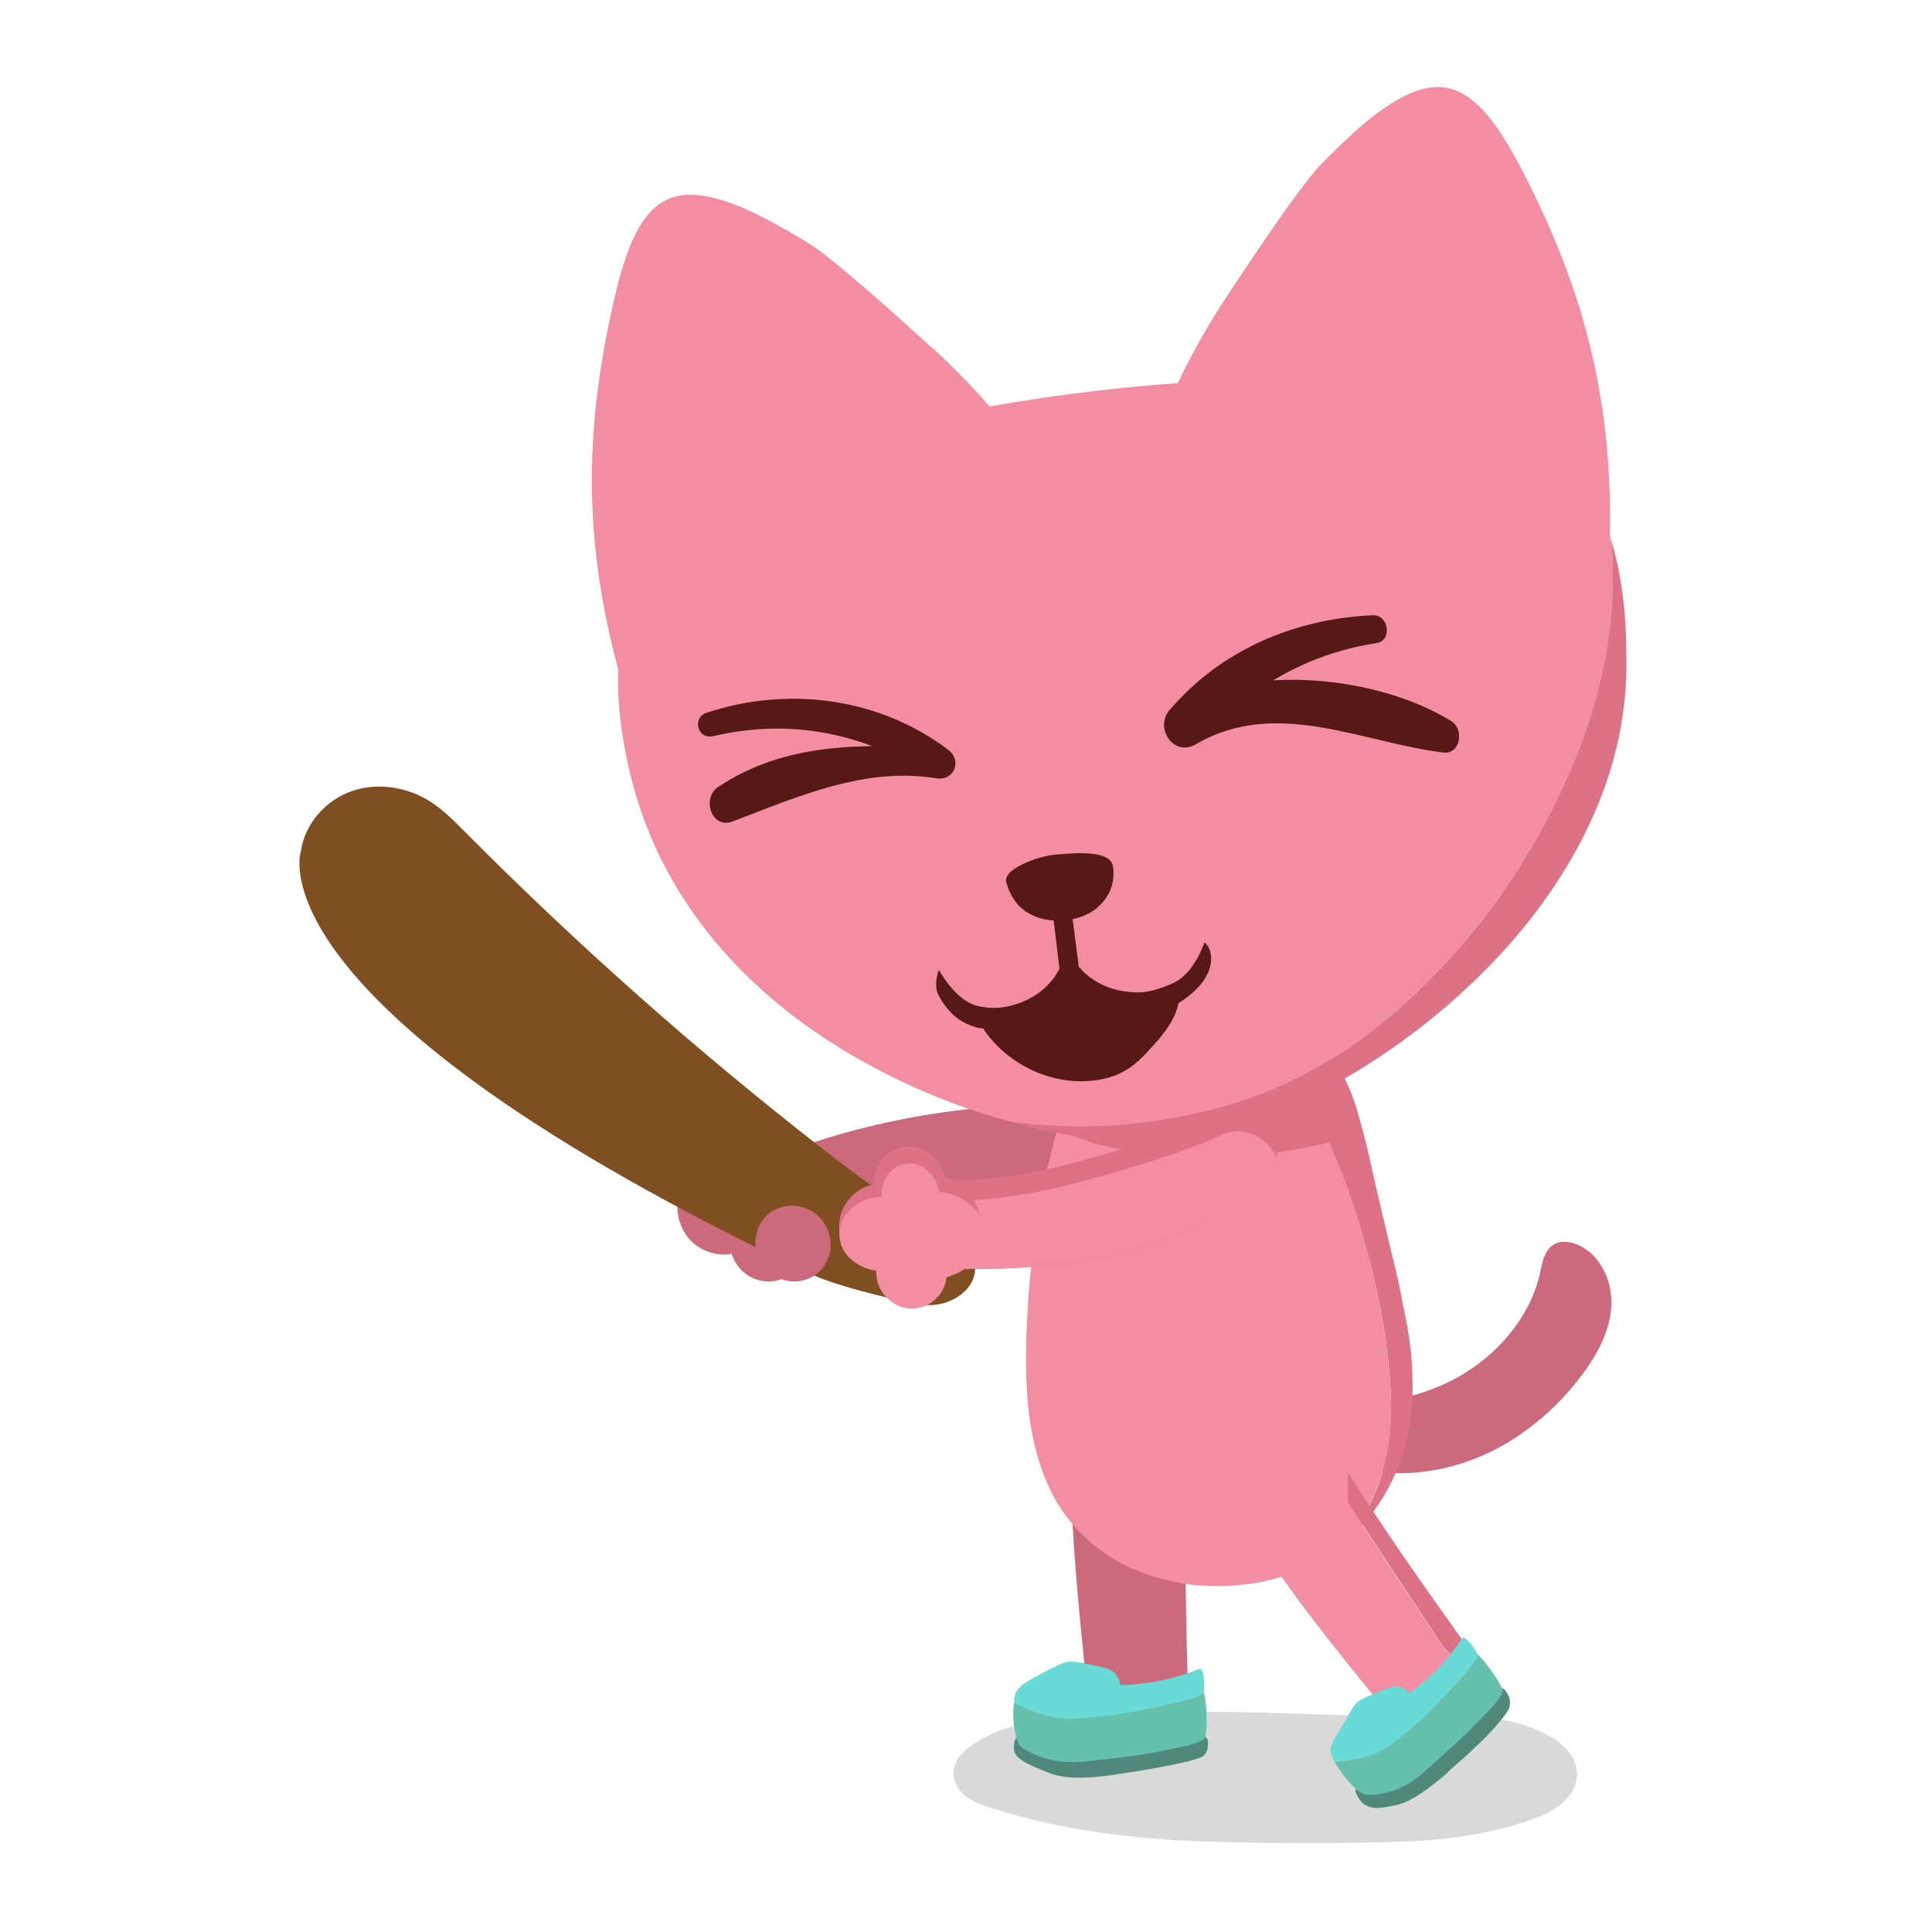 <svg fill="none" height="200" viewBox="0 0 200 200" width="200" xmlns="http://www.w3.org/2000/svg" xmlns:xlink="http://www.w3.org/1999/xlink"><clipPath id="a"><path d="m31 9h137.37v181.8h-137.37z"/></clipPath><path d="m0 0h200v200h-200z" fill="#fff"/><g clip-path="url(#a)"><path d="m100.41 180.81c-1.03.76-1.6 1.59-1.69 2.46-.06.47.02.94.25 1.42.19.44.48.82.86 1.15.52.44 1.34.84 2.46 1.21 5.18 1.72 11.14 2.83 17.88 3.34 4.11.31 10.2.44 18.26.39 4.59-.02 8.07-.15 10.43-.37 3.85-.37 7.23-1.11 10.14-2.21 1.2-.45 2.16-1.02 2.88-1.7.92-.85 1.38-1.82 1.37-2.89-.01-.91-.37-1.75-1.09-2.53-.58-.64-1.35-1.19-2.29-1.65-1.36-.67-2.79-1.13-4.28-1.37-.71-.11-1.51-.19-2.42-.22-.45-.02-1.26-.04-2.44-.05-4.44-.02-11.11-.19-20.02-.51-7.95-.17-14.61-.02-19.99.46-2.21.2-4 .48-5.37.83-1.94.49-3.59 1.24-4.93 2.24z" fill="#000" fill-opacity=".15"/><g fill="#cc697c"><path d="m110.09 123.21c1.19-.08 2.16-.59 2.92-1.54.41-.54.71-1.14.91-1.81.12-.4.19-.82.23-1.24.1-1.18-.11-2.18-.64-3-.4-.64-.92-1.05-1.57-1.24-.28-.08-.58-.12-.89-.11-11.98-.08-22.93 2.01-32.86 6.26l3.19 8.18c8.32-3.02 17.89-4.85 28.71-5.49z"/><path d="m76.74 120.71c1.19.52 2.03 1.39 2.52 2.6.48 1.19.47 2.39-.02 3.61-.49 1.21-1.33 2.07-2.51 2.57-1.21.51-2.43.51-3.66 0-1.23-.53-2.09-1.41-2.58-2.64s-.5-2.5.02-3.72c.54-1.21 1.41-2.05 2.64-2.53 1.2-.46 2.39-.43 3.59.11z"/><path d="m81.93 118.19c1.45.64 2.46 1.68 3.05 3.14s.57 2.9-.02 4.36-1.6 2.5-3.03 3.1c-1.46.62-2.93.62-4.42 0-1.48-.64-2.53-1.7-3.13-3.19s-.6-3.01.03-4.49c.65-1.46 1.71-2.48 3.19-3.05 1.45-.56 2.89-.51 4.33.13z"/><path d="m72.56 117.88c.43-.99 1.14-1.67 2.15-2.04.99-.37 1.98-.33 2.97.13.97.44 1.66 1.16 2.07 2.17.4 1 .4 1.98 0 2.96-.4.99-1.09 1.69-2.07 2.08-1 .39-2 .36-3-.07-1-.45-1.7-1.19-2.12-2.21s-.41-2.03 0-3.01z"/><path d="m75.85 127.09c.43-.99 1.14-1.67 2.15-2.04.99-.37 1.98-.33 2.97.13.97.44 1.66 1.16 2.07 2.17.4 1 .4 1.98 0 2.96-.4.99-1.09 1.69-2.07 2.08-1 .39-2 .36-3-.07-1-.45-1.7-1.19-2.12-2.21-.42-1.03-.41-2.03 0-3.01z"/><path d="m116.55 144.99c3.46.11 5.54 1.86 6.24 5.26-.14 4.59-.14 10.25 0 16.98.05 2.68.11 5.53.21 8.56v.15.3c-.03 1.81-.16 3.28-.38 4.42-.23 1.11-1.31 1.72-3.26 1.84-1.94.12-4.4.2-7.37.24-2.95.03-4.8-.48-5.55-1.54-.19-.24-.34-.52-.47-.83-.32-.75-.47-1.64-.46-2.69 0-.31.02-.63.05-.95.18-1.94 1.29-3.2 3.33-3.76.78-.21 1.9-.49 3.36-.82-.75-7.22-1.17-12.51-1.28-15.88-.1-3.36-.16-5.12-.17-5.28.61-4.08 2.52-6.08 5.75-6z"/></g><path d="m124.63 179.66c-.12-.07-.36-.14-.72-.21-.93.41-1.95.74-3.06.98-1.34.29-3.32.57-5.94.86-1.56.16-3.19.08-4.89-.23-1.7-.32-2.89-.62-3.57-.92-.68-.31-1.11-.35-1.3-.13-.1.11-.16.32-.18.65-.04.33 0 .61.12.86.11.23.38.5.83.8.44.29 1.37.71 2.8 1.26 1.42.54 3.6.59 6.55.15s5.15-.82 6.6-1.14 2.32-.57 2.6-.75c.27-.19.44-.43.51-.72s.09-.6.06-.93c-.08-.24-.22-.42-.41-.52z" fill="#51887c"/><path d="m120.45 176.56c-2.38.5-4.16.83-5.32.99-1.16.17-2.51.29-4.07.37-1.86.07-3.89-.49-6.07-1.69-.13.62-.14 1.39-.03 2.32.12.92.28 1.58.48 1.97.2.4 1 .86 2.39 1.37s2.97.65 4.75.44c1.78-.2 3-.34 3.65-.42 1.48-.18 2.88-.41 4.22-.69 1.31-.26 2.13-.44 2.47-.52 1.05-.27 1.64-.52 1.77-.74.16-.29.23-.96.22-1.99 0-1.08-.1-2.02-.29-2.81-.4.42-1.79.89-4.17 1.41z" fill="#65c0ac"/><path d="m115.65 173.55c-.22-.35-.49-.59-.83-.73-.33-.14-.81-.27-1.43-.39-.61-.12-1.15-.23-1.63-.32s-.86-.12-1.16-.1c-.29.03-.77.21-1.46.55s-1.39.71-2.11 1.1-1.26.78-1.61 1.16c-.34.4-.48.87-.43 1.42 2.18 1.2 4.21 1.76 6.07 1.69 1.55-.08 2.91-.2 4.07-.37 1.17-.16 2.94-.49 5.32-.99 2.38-.52 3.77-.98 4.17-1.41.11-1.08 0-1.9-.31-2.46-2.67 1.1-5.46 1.68-8.37 1.73.03-.23-.07-.52-.29-.87z" fill="#69dbd6"/><path d="m159.87 130.04c-.13.32-.27.88-.43 1.67-.49 2.24-1.53 4.35-3.11 6.31-1.5 1.85-3.32 3.37-5.45 4.57-2 1.09-4.23 1.88-6.67 2.36-1.82.34-3.7.51-5.64.51l-1.08 3.36c-.24.76-.29 1.32-.14 1.7.2.48.73.84 1.59 1.11 2.23.7 4.56.98 6.99.85 2.37-.13 4.67-.64 6.9-1.54 2.15-.86 4.18-2.06 6.09-3.6 1.84-1.46 3.48-3.17 4.93-5.12 1.9-2.56 2.88-4.94 2.95-7.13.05-1.36-.25-2.63-.9-3.82-.7-1.24-1.65-2.08-2.84-2.52-.93-.3-1.67-.27-2.21.08-.42.24-.74.65-.97 1.24z" fill="#cc697c"/><path d="m137.56 118.25c1.53 3.49 2.79 7.05 3.79 10.69 1.49 5.25 2.36 10.39 2.63 15.43.22 3.42-.24 6.61-1.4 9.58-.75 1.99-1.81 3.82-3.18 5.51-.64.54-1.33 1.06-2.07 1.55-1.97 1.29-4.16 2.2-6.58 2.71-1.24.25-2.52.4-3.83.47-.89.01-1.82-.01-2.79-.07-.17-.04-.35-.05-.54-.04-2.88-.34-5.53-1.16-7.93-2.46-2.56-1.48-4.59-3.44-6.12-5.89-1.58-2.59-2.6-5.82-3.06-9.7-.22-1.97-.3-4.22-.25-6.74 0-.3 0-.61.02-.93.03-.81.06-1.64.11-2.49.05-.68.08-1.31.11-1.9.06-.43.1-.85.11-1.24.17-1.56.33-3.03.5-4.41.55-4.03 1.36-7.87 2.41-11.52.87.45 1.9.88 3.1 1.3 2.84.92 6 1.49 9.47 1.71 4.71.26 9.87-.27 15.46-1.56z" fill="#f38da1"/><path d="m133.6 107.47c2.39.65 4.01 1.64 4.88 2.98.9 1.32 1.63 3.03 2.2 5.15.59 2.14 1.03 3.9 1.32 5.3.29 1.3.48 2.15.57 2.54l1.69 7.12c.41 1.63.74 3.13.97 4.49.38 1.73.63 3.21.77 4.46.09.56.14 1.15.15 1.77.04.31.06.65.06 1.01 0 .11 0 .25-.02.42.03.05.04.13.04.24v1.15c0 .37-.02.73-.04 1.08-.08 1.33-.27 2.61-.56 3.84-.33 1.43-.83 2.82-1.48 4.16-.43.93-.94 1.83-1.55 2.69-.43.65-.91 1.27-1.44 1.88-.53.6-1.12 1.18-1.75 1.74 1.37-1.69 2.43-3.53 3.18-5.51 1.15-2.97 1.62-6.16 1.4-9.58-.26-5.04-1.14-10.18-2.63-15.43-1-3.64-2.26-7.21-3.79-10.69-5.59 1.3-10.75 1.82-15.46 1.56-3.47-.21-6.63-.78-9.47-1.71-1.2-.41-2.23-.85-3.1-1.3.47-1.45.96-2.84 1.49-4.18.86-2.09 1.67-3.56 2.41-4.42.68-.81 2.37-1.36 5.07-1.66 1.91-.23 3.96-.31 6.17-.24 1.11.02 2.16.08 3.13.18.23.02.45.03.67.06 1.94.18 3.65.49 5.13.91z" fill="#dd7287"/><path d="m96.45 35.98c-6.62-6.03-10.87-9.64-12.77-10.81-2.78-1.7-5.04-2.92-6.79-3.66-3.27-1.38-5.81-1.7-7.61-.96-1.47.6-2.71 1.97-3.7 4.1-.72 1.52-1.4 3.7-2.05 6.54-1.42 6.2-2.17 11.97-2.25 17.31-.11 6.31.67 12.75 2.33 19.31.59 2.34 1.26 4.73 2.03 7.17 1.69 2.56 5.02 3.71 9.97 3.46 4.95-.26 9.02-.8 12.21-1.6 3.19-.79 6.51-1.81 9.95-3.04 3.42-1.25 7.01-3.62 10.76-7.09 3.73-3.49 5.13-7.12 4.2-10.88-3.39-5.01-6.37-9.06-8.93-12.16-2.32-2.81-4.77-5.38-7.35-7.71z" fill="#f38da1"/><path d="m127 30.68c4.93-7.48 8.17-12.02 9.71-13.62 2.27-2.33 4.17-4.07 5.68-5.21 2.83-2.15 5.21-3.08 7.14-2.8 1.58.22 3.11 1.24 4.6 3.06 1.07 1.3 2.27 3.24 3.6 5.83 2.9 5.65 5.05 11.06 6.44 16.23 1.66 6.09 2.49 12.52 2.5 19.29 0 2.41-.06 4.9-.21 7.45-1.01 2.9-3.95 4.83-8.81 5.81-4.86.96-8.94 1.45-12.23 1.45-3.29.02-6.75-.15-10.39-.5-3.63-.37-7.69-1.78-12.18-4.22-4.48-2.47-6.73-5.63-6.74-9.51 2.05-5.69 3.94-10.35 5.67-13.98 1.56-3.29 3.3-6.39 5.22-9.28z" fill="#f38da1"/><path d="m166.81 56c-2.18-7.32-6.63-11.93-13.36-13.82-10.19-2.88-22.63-3.55-37.3-2.02-14.69 1.53-27.46 4.42-38.31 8.67-5.55 2.18-9.45 5.75-11.72 10.72-1.99 4.34-2.6 9.54-1.82 15.58.15 1.11.34 2.26.59 3.45 1.49 7.29 4.73 13.81 9.71 19.56 4.28 4.93 9.66 9.1 16.14 12.51 4.43 2.34 9.05 4.16 13.85 5.47 7.07.98 14.28.5 21.61-1.44 7.35-1.94 14.23-5.98 20.62-12.11 6.4-6.13 11.5-13.39 15.29-21.78 3.8-8.39 5.37-16.66 4.71-24.8z" fill="#f38da1"/><path d="m168.36 68.99c.02-2.02-.04-3.91-.19-5.69-.25-2.68-.7-5.11-1.36-7.3.66 8.14-.91 16.41-4.71 24.8-3.79 8.39-8.88 15.65-15.29 21.78-6.39 6.13-13.27 10.17-20.62 12.11-7.34 1.94-14.54 2.42-21.61 1.44 1.21.33 2.43.63 3.67.9 5.52 1.19 10.2 1.52 14.05 1 1.85-.24 3.79-.69 5.81-1.34 2.58-.82 5.3-1.97 8.16-3.44 5.4-2.78 10.39-6.26 14.99-10.43 5.11-4.66 9.13-9.69 12.05-15.08 3.32-6.13 5.01-12.38 5.06-18.74z" fill="#dd7287"/><g fill="#571916"><path d="m110.81 93.23c-.05-.44-.15-.72-.29-.84-.33-.67-.62-.99-.88-.95-.26.03-.49.4-.7 1.12-.05.14-.05.63-.02 1.47l.76 6.25c-.14.25-.27.48-.39.67-1.16 1.71-2.86 2.79-5.08 3.26-.91.18-1.88.17-2.91-.05-1.43-.31-2.81-1.57-4.11-3.75-.24.68-.33 1.31-.26 1.87 0 .06.02.13.04.2.14.59.56 1.3 1.26 2.11s1.55 1.37 2.58 1.67c.46.26 1.69.29 3.68.1 2.01-.19 4.18-1.35 6.51-3.48 2.37 1.71 4.76 2.45 7.17 2.2 1.16-.12 2.34-.48 3.55-1.08.92-.51 1.74-1.16 2.44-1.94.7-.79 1.1-1.62 1.2-2.47.02-.24.02-.46 0-.67-.06-.55-.28-1.01-.66-1.37-.85 2.23-1.96 3.65-3.34 4.26-1.37.6-2.52.91-3.44.92-2.28.01-4.19-.68-5.72-2.09-.17-.17-.34-.37-.53-.58l-.88-6.84z"/><path d="m104.18 91.4c-.19-.67.39-1.32 1.75-1.97 1.15-.53 2.27-.86 3.35-.96 1.6-.16 2.84-.19 3.73-.09 1.36.14 2.09.57 2.2 1.3.21 1.41-.14 2.65-1.05 3.71-.93 1.08-2.23 1.7-3.9 1.87-1.49.14-2.76-.11-3.81-.74-1.11-.66-1.86-1.7-2.26-3.12z"/><path d="m142.12 63.69c-8.1.36-15.7 3.57-21.04 9.81-1.6 1.87.41 4.9 2.73 3.54 8.27-4.83 17.06-.21 25.57.86 1.82.23 2.21-2.41.88-3.23-7.66-4.76-20.72-5.99-28.72-1.52l2.73 3.54c4.98-5.43 10.9-8.99 18.24-10.12 1.64-.25 1.25-2.95-.39-2.88z"/><path d="m73.81 76.21c8.16-1.91 15.73-.28 22.72 4.19l.81-3c-8.02-.36-16.02-.61-23.01 4.08-1.71 1.15-.68 4.39 1.5 3.56 6.68-2.54 13.72-5.69 21.09-4.47 1.85.3 2.72-1.83 1.24-2.95-7.15-5.41-16.61-6.63-25.02-3.83-1.53.51-.92 2.79.67 2.42z"/><path d="m99.37 103.83c3.21 1.33 7.13.74 9.8-1.48.19-.16.38-.32.61-.4.43-.14.89.04 1.31.21 3.45 1.37 7.41 1.41 10.88.09.5 2.28-1.16 4.43-2.74 6.15-.76.84-1.55 1.68-2.5 2.28-1.16.74-2.52 1.1-3.89 1.21-4.78.41-9.68-2.37-11.79-6.68l-1.67-1.39z"/></g><path d="m153.16 172.26.09.11c.05.08.1.16.16.24.93 1.44 1.6 2.66 2.01 3.66s-.15 2.08-1.67 3.24c-1.52 1.17-3.48 2.59-5.89 4.26-2.39 1.66-4.17 2.28-5.33 1.87-.28-.09-.56-.22-.83-.39.08-.04.17-.06.26-.08.48-.16 1.13-.42 1.93-.77.38-.13 1.08-.47 2.1-1.04 1.04-.56 1.83-1.02 2.38-1.39 2.32-1.58 3.75-2.74 4.27-3.51.88-1.3.75-2.8-.37-4.52-.16-.24-.3-.45-.42-.63-.29-.41-.48-.68-.58-.8-.13-.17-.77-.87-1.93-2.1l-9.83-14.91v-3.13c2.3 3.66 5.28 8.09 8.95 13.28 1.46 2.07 3.03 4.27 4.7 6.59z" fill="#dd7287"/><path d="m131.62 151.72c2.87-1.83 5.49-1.61 7.86.67v3.13l9.84 14.91c1.15 1.22 1.79 1.92 1.93 2.1.1.12.29.39.58.8.12.18.26.39.42.63 1.13 1.72 1.25 3.22.37 4.52-.52.76-1.94 1.93-4.27 3.51-.54.37-1.33.83-2.38 1.39-1.02.56-1.72.91-2.1 1.04-.8.35-1.45.6-1.93.77-.09.02-.17.04-.26.08-.65-.41-1.25-1.03-1.79-1.85-.16-.24-.31-.5-.46-.78-.88-1.62-.64-3.21.72-4.78.52-.6 1.2-1.37 2.03-2.33-3.65-4.47-6.47-8.08-8.46-10.82-1.97-2.74-3.31-4.63-4.02-5.67-1.4-3.16-.77-5.59 1.91-7.31z" fill="#f38da1"/><path d="m149.9 183.46c-2.27 1.99-4.05 3.12-5.35 3.4-1.3.29-2.16.37-2.59.24-.44-.13-.75-.28-.92-.46-.19-.19-.36-.42-.51-.7-.15-.27-.22-.48-.2-.61.02-.27.38-.47 1.07-.58.68-.12 1.76-.51 3.24-1.16s2.78-1.45 3.9-2.41c1.88-1.61 3.26-2.89 4.14-3.83.73-.78 1.35-1.58 1.85-2.4.31-.13.53-.21.66-.22.2-.02.4.05.59.2.2.24.34.5.45.78.1.29.11.62.03.97-.07.36-.58 1.08-1.54 2.16-.95 1.09-2.56 2.62-4.84 4.59z" fill="#51887c"/><path d="m143.94 180.65c1.16-.88 2.15-1.69 2.97-2.45.81-.74 2-1.95 3.57-3.61 1.58-1.66 2.41-2.77 2.49-3.33.56.54 1.13 1.24 1.7 2.1.55.82.85 1.38.88 1.7.02.24-.31.75-.98 1.53-.22.25-.77.82-1.64 1.72-.89.93-1.86 1.86-2.9 2.78-.46.41-1.3 1.17-2.53 2.28-1.23 1.12-2.49 1.83-3.76 2.15-1.28.31-2.14.37-2.6.17-.47-.2-.99-.64-1.57-1.3-.57-.68-1.05-1.36-1.44-2.04 2.47-.08 4.41-.65 5.81-1.7z" fill="#65c0ac"/><path d="m142.88 175.04c.54-.22.97-.37 1.3-.44s.67-.02 1.02.14.58.34.67.53c2.23-1.58 4.09-3.51 5.58-5.79.54.28 1.04.88 1.52 1.78-.08.56-.91 1.67-2.49 3.33-1.57 1.67-2.76 2.87-3.57 3.61-.82.75-1.81 1.57-2.97 2.45-1.4 1.05-3.34 1.62-5.81 1.7-.19-.34-.31-.69-.38-1.03-.08-.34.13-.92.62-1.72.5-.8.92-1.52 1.28-2.16.35-.65.64-1.06.86-1.24.21-.17.52-.35.94-.53s.9-.39 1.44-.62z" fill="#69dbd6"/><path d="m31.16 88.06c.41-2.81 2.58-5.24 5.27-6.17s5.78-.42 8.16 1.12c1.3.84 2.4 1.96 3.5 3.06 11.62 11.7 23.98 22.67 36.99 32.8 3.76 2.93 7.6 5.81 11.8 8.07 1.72.93 3.71 2.03 4.02 3.96.4 2.5-2.55 4.44-5.07 4.18s-9.35-2-11.63-3.08c-58.93-27.87-53.04-43.94-53.04-43.94z" fill="#7f4f21"/><path d="m94.47 131.2c-.09 0-.17 0-.25-.01l-.31-9.2c5.23.6 11.08.03 17.54-1.7 6.45-1.73 11.23-3.3 14.34-4.72.35-.2.75-.35 1.18-.45 1.11-.23 2.17-.01 3.17.66.99.67 1.63 1.59 1.92 2.75.03.14.06.27.08.4.06.35.07.69.04 1.02-.02.32-.09.63-.19.93-.1.29-.23.57-.4.84-.19.3-.45.76-.79 1.37-.33.62-3.58 2.28-9.75 4.99-2.14.94-4.63 1.68-7.45 2.2-5.22 1.01-11.6 1.31-19.12.92z" fill="#dd7287"/><path d="m121.05 128.08c-2.14.94-4.63 1.68-7.45 2.2-5.22 1.01-11.6 1.31-19.12.92l-.25-7.13c5.24.6 11.09.03 17.55-1.71 6.44-1.73 11.22-3.3 14.35-4.71.35-.21.73-.36 1.17-.45 1.11-.24 2.17-.02 3.17.65.8.54 1.37 1.24 1.71 2.09-.02.33-.09.67-.2 1.02-.11.36-.25.71-.43 1.06s-.43.78-.76 1.27-3.57 2.08-9.73 4.79z" fill="#f38da1"/><path d="m86.87 127.35c-.08-1.28.29-2.39 1.13-3.34.84-.93 1.89-1.42 3.13-1.48 1.21-.06 2.28.33 3.2 1.17.92.83 1.41 1.86 1.49 3.09.08 1.21-.29 2.29-1.09 3.24-.81.94-1.81 1.46-3.03 1.56-1.24.1-2.33-.27-3.29-1.1-.94-.84-1.45-1.89-1.53-3.14z" fill="#dd7287"/><path d="m90.74 127.4c-.1-1.55.36-2.89 1.37-4.03 1.02-1.12 2.28-1.71 3.78-1.79 1.47-.07 2.75.4 3.86 1.41 1.11 1 1.71 2.25 1.81 3.73.09 1.47-.35 2.78-1.33 3.92-.97 1.14-2.19 1.77-3.65 1.89-1.49.12-2.82-.32-3.97-1.32-1.14-1.02-1.76-2.29-1.86-3.8z" fill="#dd7287"/><path d="m96.91 124.94c-.66.77-1.49 1.19-2.49 1.25-1.01.05-1.9-.27-2.67-.96-.76-.7-1.18-1.58-1.24-2.62s.24-1.95.91-2.71c.68-.76 1.52-1.16 2.54-1.19 1-.04 1.88.3 2.63 1 .74.69 1.15 1.54 1.21 2.57s-.23 1.9-.88 2.66z" fill="#dd7287"/><path d="m97.11 134.199c-.66.77-1.49 1.19-2.49 1.25-1.01.05-1.9-.27-2.67-.96-.76-.7-1.18-1.58-1.24-2.62s.24-1.95.91-2.71c.68-.76 1.52-1.16 2.54-1.19 1-.04 1.88.3 2.63 1 .74.69 1.15 1.54 1.21 2.57s-.23 1.9-.88 2.66z" fill="#f38da1"/><path d="m91.13 128.23c-.08-1.27.39-2.38 1.41-3.33 1.03-.93 2.3-1.43 3.8-1.52 1.47-.07 2.75.3 3.84 1.12 1.1.81 1.69 1.82 1.76 3.04.08 1.21-.38 2.28-1.37 3.23-.98.95-2.2 1.48-3.67 1.59-1.49.11-2.81-.24-3.96-1.05-1.13-.82-1.73-1.85-1.81-3.1z" fill="#f38da1"/><path d="m86.91 127.98c-.07-1.07.32-2.01 1.16-2.82.85-.79 1.9-1.22 3.14-1.28 1.21-.06 2.28.26 3.18.96.91.69 1.39 1.55 1.46 2.58.06 1.02-.31 1.93-1.13 2.74-.81.8-1.83 1.24-3.04 1.35-1.24.09-2.33-.21-3.28-.9-.93-.7-1.43-1.57-1.5-2.62z" fill="#f38da1"/><path d="m92.3 126.3c-.63-.64-.98-1.42-1.04-2.36s.19-1.75.74-2.43 1.24-1.03 2.07-1.06c.82-.03 1.54.28 2.16.92.61.62.94 1.39 1 2.31.06.91-.18 1.71-.7 2.38-.54.69-1.21 1.06-2.03 1.11-.83.04-1.56-.25-2.19-.88z" fill="#f38da1"/><path d="m78.51 127.09c.43-.99 1.14-1.67 2.15-2.04.99-.37 1.98-.33 2.97.13.97.44 1.66 1.16 2.07 2.17.4 1 .4 1.98 0 2.96-.4.99-1.09 1.69-2.07 2.08-1 .39-2 .36-3-.07-1-.45-1.7-1.19-2.12-2.21-.42-1.03-.41-2.03 0-3.01z" fill="#cc697c"/></g></svg>